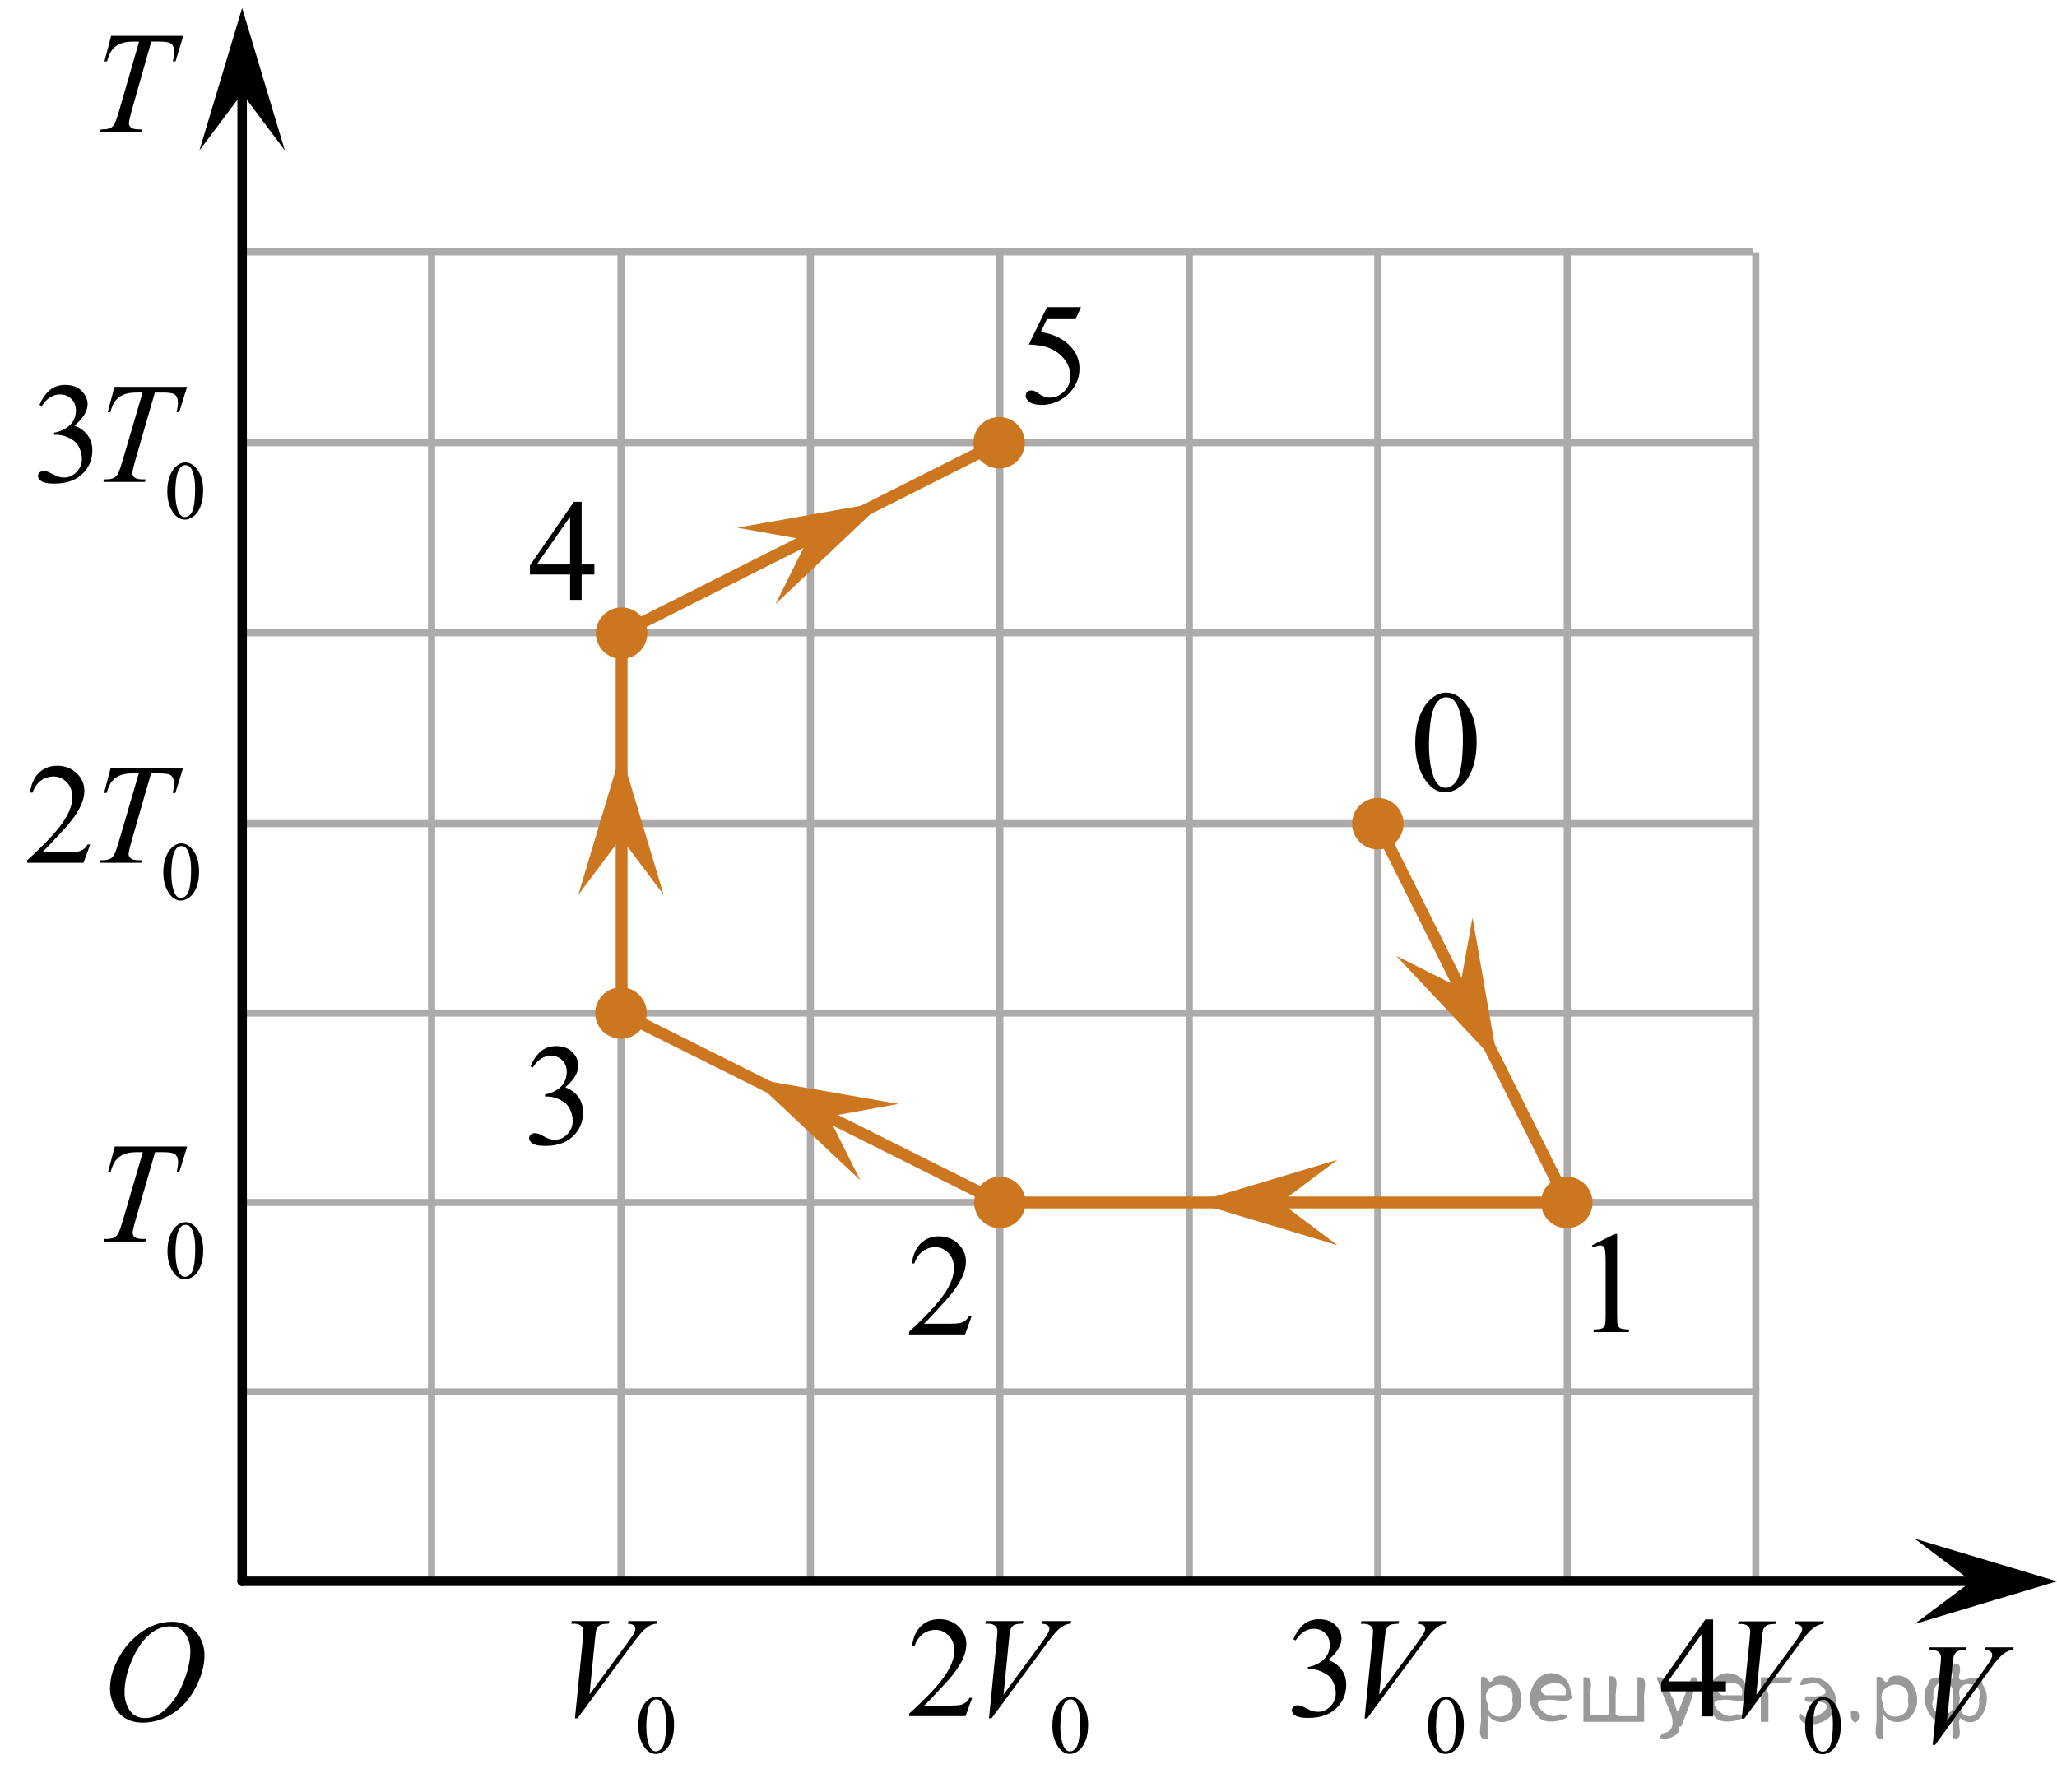 <?xml version="1.0" encoding="utf-8"?>
<!-- Generator: Adobe Illustrator 27.2.0, SVG Export Plug-In . SVG Version: 6.00 Build 0)  -->
<svg version="1.1" id="Слой_1" xmlns="http://www.w3.org/2000/svg" xmlns:xlink="http://www.w3.org/1999/xlink" x="0px" y="0px"
	 width="216.82px" height="188.868px" viewBox="0 0 216.82 188.868" enable-background="new 0 0 216.82 188.868"
	 xml:space="preserve">
<line fill="none" stroke="#ADAAAA" stroke-width="0.75" stroke-miterlimit="10" x1="165.198" y1="166.613" x2="165.198" y2="26.506"/>
<line fill="none" stroke="#ADAAAA" stroke-width="0.75" stroke-miterlimit="10" x1="185.07" y1="166.704" x2="185.07" y2="26.598"/>
<line fill="none" stroke="#ADAAAA" stroke-width="0.75" stroke-miterlimit="10" x1="25.564" y1="66.702" x2="185.07" y2="66.702"/>
<line fill="none" stroke="#ADAAAA" stroke-width="0.75" stroke-miterlimit="10" x1="25.564" y1="86.818" x2="185.07" y2="86.818"/>
<line fill="none" stroke="#ADAAAA" stroke-width="0.75" stroke-miterlimit="10" x1="25.564" y1="106.786" x2="185.07" y2="106.786"/>
<line fill="none" stroke="#ADAAAA" stroke-width="0.75" stroke-miterlimit="10" x1="25.564" y1="126.75" x2="185.07" y2="126.75"/>
<line fill="none" stroke="#ADAAAA" stroke-width="0.75" stroke-miterlimit="10" x1="25.564" y1="146.717" x2="185.07" y2="146.717"/>
<line fill="none" stroke="#ADAAAA" stroke-width="0.75" stroke-miterlimit="10" x1="25.522" y1="166.685" x2="125.359" y2="166.685"/>
<line fill="none" stroke="#ADAAAA" stroke-width="0.75" stroke-miterlimit="10" x1="25.523" y1="166.685" x2="25.523" y2="66.702"/>
<line fill="none" stroke="#ADAAAA" stroke-width="0.75" stroke-miterlimit="10" x1="45.491" y1="166.658" x2="45.491" y2="26.552"/>
<line fill="none" stroke="#ADAAAA" stroke-width="0.75" stroke-miterlimit="10" x1="65.457" y1="166.658" x2="65.457" y2="26.552"/>
<line fill="none" stroke="#ADAAAA" stroke-width="0.75" stroke-miterlimit="10" x1="85.421" y1="166.658" x2="85.421" y2="26.552"/>
<line fill="none" stroke="#ADAAAA" stroke-width="0.75" stroke-miterlimit="10" x1="105.392" y1="166.658" x2="105.392" y2="26.552"/>
<line fill="none" stroke="#ADAAAA" stroke-width="0.75" stroke-miterlimit="10" x1="125.359" y1="166.658" x2="125.359" y2="26.552"/>
<polygon points="207.811,166.685 201.808,162.185 216.82,166.685 201.808,171.185 "/>
<circle fill="#CC761F" stroke="#CC761F" stroke-width="0.75" stroke-miterlimit="10" cx="165.15" cy="126.75" r="2.338"/>
<g>
	<g>
		<g>
			<defs>
				<rect id="SVGID_1_" x="165.198" y="126.499" width="9.53" height="16.697"/>
			</defs>
			<clipPath id="SVGID_00000071527562167597651190000018402122732853174165_">
				<use xlink:href="#SVGID_1_"  overflow="visible"/>
			</clipPath>
			<g clip-path="url(#SVGID_00000071527562167597651190000018402122732853174165_)">
				<path d="M167.798,131.272l2.413-1.203h0.242v8.558c0,0.568,0.022,0.922,0.069,1.062
					c0.046,0.14,0.143,0.246,0.289,0.321c0.145,0.074,0.443,0.117,0.892,0.127v0.276h-3.729v-0.276
					c0.468-0.01,0.77-0.051,0.907-0.123c0.136-0.072,0.231-0.17,0.285-0.292
					c0.053-0.122,0.08-0.487,0.08-1.095v-5.471c0-0.737-0.024-1.211-0.073-1.42
					c-0.034-0.16-0.097-0.277-0.186-0.352c-0.09-0.075-0.198-0.112-0.325-0.112
					c-0.181,0-0.432,0.077-0.753,0.231L167.798,131.272z"/>
			</g>
		</g>
	</g>
</g>
<g>
	<g>
		<g>
			<defs>
				
					<rect id="SVGID_00000073708555306248097520000008963350070898871959_" x="92.97" y="126.752" width="12.36" height="16.697"/>
			</defs>
			<clipPath id="SVGID_00000168824838395117692340000000998989377886056885_">
				<use xlink:href="#SVGID_00000073708555306248097520000008963350070898871959_"  overflow="visible"/>
			</clipPath>
			<g clip-path="url(#SVGID_00000168824838395117692340000000998989377886056885_)">
				<path d="M102.428,138.712l-0.701,1.95h-5.902v-0.276c1.736-1.605,2.959-2.915,3.667-3.932
					c0.708-1.017,1.062-1.945,1.062-2.787c0-0.644-0.194-1.171-0.583-1.585c-0.389-0.413-0.854-0.62-1.395-0.62
					c-0.491,0-0.933,0.145-1.324,0.438c-0.391,0.291-0.68,0.719-0.866,1.281h-0.273
					c0.123-0.922,0.44-1.629,0.948-2.122c0.509-0.494,1.145-0.74,1.907-0.74c0.811,0,1.489,0.264,2.032,0.792
					c0.544,0.528,0.815,1.151,0.815,1.868c0,0.514-0.118,1.027-0.354,1.54c-0.363,0.808-0.954,1.662-1.77,2.563
					c-1.225,1.355-1.989,2.173-2.294,2.451h2.611c0.531,0,0.904-0.019,1.118-0.06s0.406-0.121,0.579-0.243
					c0.172-0.122,0.321-0.295,0.45-0.519C102.155,138.712,102.428,138.712,102.428,138.712z"/>
			</g>
		</g>
	</g>
</g>
<g>
	<g>
		<g>
			<g>
				<g>
					<g>
						<g>
							<g>
								<g>
									<g>
										<g>
											<g>
												<g>
													<g>
														<g>
															<g>
																<defs>
																	
																		<rect id="SVGID_00000083065756853474681500000012196123220181206712_" x="8.955" y="167.45" width="16.568" height="18.715"/>
																</defs>
																<clipPath id="SVGID_00000137830499474721561080000017152745064085911443_">
																	<use xlink:href="#SVGID_00000083065756853474681500000012196123220181206712_"  overflow="visible"/>
																</clipPath>
															</g>
														</g>
													</g>
												</g>
											</g>
										</g>
									</g>
								</g>
							</g>
						</g>
					</g>
				</g>
			</g>
		</g>
	</g>
	<g>
		<g>
			<g>
				<g>
					<g>
						<g>
							<g>
								<g>
									<g>
										<g>
											<g>
												<g>
													<g>
														<g>
															<g>
																<defs>
																	
																		<rect id="SVGID_00000134952209377281844100000005647335964364997821_" x="8.624" y="167.393" width="16.511" height="18.146"/>
																</defs>
																<clipPath id="SVGID_00000054231123267248828460000013683711922743248555_">
																	<use xlink:href="#SVGID_00000134952209377281844100000005647335964364997821_"  overflow="visible"/>
																</clipPath>
																<g clip-path="url(#SVGID_00000054231123267248828460000013683711922743248555_)">
																	<g enable-background="new    ">
																		<path d="M18.148,170.951c0.665,0,1.253,0.146,1.766,0.44c0.512,0.292,0.914,0.725,1.205,1.297
																			c0.29,0.572,0.435,1.166,0.435,1.78c0,1.09-0.311,2.233-0.935,3.43
																			c-0.623,1.197-1.437,2.111-2.441,2.741c-1.005,0.63-2.044,0.944-3.118,0.944
																			c-0.773,0-1.419-0.174-1.939-0.521c-0.52-0.347-0.904-0.806-1.153-1.375
																			c-0.248-0.57-0.373-1.122-0.373-1.657c0-0.95,0.225-1.889,0.676-2.815
																			c0.451-0.927,0.989-1.702,1.615-2.324c0.625-0.622,1.292-1.101,2.002-1.435
																			S17.35,170.951,18.148,170.951z M17.897,171.432c-0.493,0-0.974,0.124-1.444,0.371
																			c-0.471,0.247-0.938,0.652-1.4,1.215c-0.463,0.561-0.879,1.298-1.248,2.208
																			c-0.453,1.119-0.68,2.177-0.68,3.171c0,0.71,0.18,1.338,0.54,1.886
																			c0.359,0.547,0.911,0.821,1.655,0.821c0.448,0,0.888-0.113,1.319-0.338
																			c0.431-0.225,0.88-0.609,1.348-1.154c0.586-0.685,1.079-1.559,1.478-2.62
																			c0.399-1.062,0.599-2.054,0.599-2.973c0-0.68-0.18-1.281-0.54-1.804
																			C19.163,171.693,18.621,171.432,17.897,171.432z"/>
																	</g>
																</g>
															</g>
														</g>
													</g>
												</g>
											</g>
										</g>
									</g>
								</g>
							</g>
						</g>
					</g>
				</g>
			</g>
		</g>
	</g>
</g>
<g>
	<g>
		<defs>
			
				<rect id="SVGID_00000003813069931279216290000016162517747520506777_" x="200.318" y="169.874" width="14.573" height="17.554"/>
		</defs>
		<clipPath id="SVGID_00000134949803725416433480000000005876986372491423_">
			<use xlink:href="#SVGID_00000003813069931279216290000016162517747520506777_"  overflow="visible"/>
		</clipPath>
		<g clip-path="url(#SVGID_00000134949803725416433480000000005876986372491423_)">
		</g>
	</g>
	<g>
		<defs>
			<polygon id="SVGID_00000161601851990067639290000015655593017890586018_" points="200.332,187.828 215.305,187.828 
				215.305,169.888 200.332,169.888 200.332,187.828 			"/>
		</defs>
		<clipPath id="SVGID_00000075162168696946611860000003012162305424979614_">
			<use xlink:href="#SVGID_00000161601851990067639290000015655593017890586018_"  overflow="visible"/>
		</clipPath>
		<g clip-path="url(#SVGID_00000075162168696946611860000003012162305424979614_)">
			<path d="M203.715,183.928l0.818-8.368c0.039-0.425,0.059-0.711,0.059-0.859c0-0.223-0.082-0.407-0.245-0.556
				s-0.42-0.223-0.771-0.223h-0.263l0.073-0.274h3.911l-0.08,0.274c-0.425,0.005-0.716,0.05-0.874,0.134
				s-0.284,0.227-0.377,0.43c-0.049,0.108-0.1,0.418-0.153,0.927l-0.585,5.995l3.868-5.351
				c0.419-0.578,0.682-0.981,0.789-1.208c0.073-0.153,0.109-0.287,0.109-0.4c0-0.134-0.056-0.25-0.168-0.349
				s-0.321-0.158-0.629-0.178l0.088-0.274h2.983l-0.073,0.274c-0.239,0.019-0.429,0.066-0.57,0.141
				c-0.269,0.129-0.535,0.324-0.801,0.586s-0.685,0.791-1.261,1.586l-5.586,7.693H203.715z"/>
		</g>
	</g>
</g>
<g>
	<defs>
		<polygon id="SVGID_00000031191558336694022570000001956451379113968823_" points="57.175,187.785 73.735,187.785 
			73.735,165.774 57.175,165.774 57.175,187.785 		"/>
	</defs>
	<clipPath id="SVGID_00000016790815723084835320000002863417489250459521_">
		<use xlink:href="#SVGID_00000031191558336694022570000001956451379113968823_"  overflow="visible"/>
	</clipPath>
	<g clip-path="url(#SVGID_00000016790815723084835320000002863417489250459521_)">
		<path d="M67.284,181.91c0-0.662,0.1-1.232,0.301-1.711c0.2-0.477,0.467-0.834,0.799-1.068
			c0.258-0.185,0.524-0.278,0.799-0.278c0.446,0,0.848,0.228,1.203,0.681c0.444,0.562,0.665,1.325,0.665,2.287
			c0,0.674-0.097,1.246-0.292,1.717c-0.195,0.472-0.443,0.814-0.745,1.026c-0.302,0.212-0.594,0.318-0.874,0.318
			c-0.556,0-1.018-0.326-1.388-0.981C67.441,183.35,67.284,182.686,67.284,181.91z M68.126,182.017
			c0,0.799,0.099,1.451,0.296,1.957c0.164,0.425,0.407,0.638,0.731,0.638c0.155,0,0.315-0.069,0.481-0.208
			c0.166-0.138,0.292-0.37,0.378-0.695c0.132-0.491,0.198-1.184,0.198-2.077c0-0.662-0.069-1.215-0.206-1.657
			c-0.103-0.328-0.236-0.56-0.399-0.698c-0.118-0.094-0.259-0.141-0.425-0.141c-0.195,0-0.368,0.087-0.52,0.261
			c-0.206,0.237-0.346,0.609-0.421,1.118C68.163,181.022,68.126,181.523,68.126,182.017z"/>
	</g>
	<g clip-path="url(#SVGID_00000016790815723084835320000002863417489250459521_)">
		<path d="M60.604,181.128l0.83-8.343c0.04-0.424,0.06-0.709,0.06-0.856c0-0.222-0.083-0.407-0.248-0.555
			s-0.426-0.222-0.782-0.222h-0.267l0.074-0.273h3.965l-0.082,0.273c-0.43,0.005-0.725,0.05-0.886,0.133
			c-0.161,0.084-0.288,0.227-0.382,0.429c-0.049,0.108-0.101,0.416-0.155,0.924l-0.593,5.978l3.921-5.335
			c0.425-0.576,0.692-0.978,0.801-1.204c0.074-0.152,0.111-0.286,0.111-0.399c0-0.133-0.057-0.248-0.171-0.347
			c-0.113-0.099-0.326-0.158-0.637-0.178l0.089-0.273h3.024l-0.074,0.273c-0.242,0.019-0.435,0.066-0.578,0.141
			c-0.272,0.128-0.542,0.322-0.811,0.584c-0.27,0.261-0.696,0.788-1.279,1.581l-5.663,7.67H60.604z"/>
	</g>
</g>
<g>
	<defs>
		<polygon id="SVGID_00000134241022289698341860000000707575949069606053_" points="92.97,187.785 117.81,187.785 
			117.81,165.774 92.97,165.774 92.97,187.785 		"/>
	</defs>
	<clipPath id="SVGID_00000084515090062459360760000000691270929477151414_">
		<use xlink:href="#SVGID_00000134241022289698341860000000707575949069606053_"  overflow="visible"/>
	</clipPath>
	<g clip-path="url(#SVGID_00000084515090062459360760000000691270929477151414_)">
		<path d="M110.927,181.91c0-0.662,0.1-1.232,0.301-1.711c0.2-0.477,0.467-0.834,0.799-1.068
			c0.258-0.185,0.523-0.278,0.799-0.278c0.446,0,0.848,0.228,1.203,0.681c0.443,0.562,0.665,1.325,0.665,2.287
			c0,0.674-0.097,1.246-0.292,1.717c-0.194,0.472-0.442,0.814-0.745,1.026c-0.302,0.212-0.594,0.318-0.874,0.318
			c-0.556,0-1.018-0.326-1.388-0.981C111.084,183.35,110.927,182.686,110.927,181.91z M111.769,182.017
			c0,0.799,0.099,1.451,0.296,1.957c0.164,0.425,0.407,0.638,0.731,0.638c0.155,0,0.315-0.069,0.481-0.208
			c0.166-0.138,0.292-0.37,0.378-0.695c0.132-0.491,0.197-1.184,0.197-2.077c0-0.662-0.068-1.215-0.206-1.657
			c-0.102-0.328-0.236-0.56-0.399-0.698c-0.117-0.094-0.259-0.141-0.425-0.141c-0.195,0-0.368,0.087-0.52,0.261
			c-0.206,0.237-0.346,0.609-0.421,1.118C111.806,181.022,111.769,181.523,111.769,182.017z"/>
	</g>
	<g clip-path="url(#SVGID_00000084515090062459360760000000691270929477151414_)">
		<path d="M102.475,178.97l-0.704,1.929h-5.93v-0.273c1.744-1.586,2.973-2.882,3.684-3.887
			c0.712-1.005,1.067-1.924,1.067-2.756c0-0.636-0.195-1.157-0.585-1.566c-0.391-0.409-0.857-0.613-1.401-0.613
			c-0.494,0-0.938,0.144-1.33,0.433c-0.393,0.288-0.684,0.71-0.871,1.267h-0.274
			c0.124-0.911,0.441-1.61,0.953-2.099c0.511-0.487,1.149-0.731,1.916-0.731c0.815,0,1.495,0.262,2.042,0.783
			c0.546,0.522,0.818,1.139,0.818,1.848c0,0.507-0.118,1.015-0.355,1.522c-0.366,0.798-0.959,1.643-1.779,2.534
			c-1.23,1.34-1.998,2.147-2.305,2.423h2.624c0.533,0,0.908-0.019,1.123-0.059s0.408-0.119,0.581-0.24
			c0.173-0.12,0.324-0.292,0.452-0.514H102.475z"/>
	</g>
	<g clip-path="url(#SVGID_00000084515090062459360760000000691270929477151414_)">
		<path d="M104.247,181.128l0.83-8.343c0.039-0.424,0.06-0.709,0.06-0.856c0-0.222-0.083-0.407-0.249-0.555
			c-0.165-0.147-0.426-0.222-0.781-0.222h-0.268l0.074-0.273h3.966l-0.082,0.273
			c-0.43,0.005-0.725,0.05-0.886,0.133c-0.16,0.084-0.287,0.227-0.382,0.429
			c-0.049,0.108-0.101,0.416-0.155,0.924l-0.593,5.978l3.921-5.335c0.425-0.576,0.691-0.978,0.801-1.204
			c0.074-0.152,0.111-0.286,0.111-0.399c0-0.133-0.058-0.248-0.171-0.347s-0.326-0.158-0.638-0.178l0.089-0.273
			h3.024l-0.074,0.273c-0.242,0.019-0.435,0.066-0.578,0.141c-0.272,0.128-0.542,0.322-0.811,0.584
			c-0.27,0.261-0.695,0.788-1.278,1.581l-5.663,7.67H104.247z"/>
	</g>
</g>
<g>
	<defs>
		<polygon id="SVGID_00000153688400947639572140000002309549703689502601_" points="133.466,187.785 156.995,187.785 
			156.995,165.774 133.466,165.774 133.466,187.785 		"/>
	</defs>
	<clipPath id="SVGID_00000040555387873329742030000013487545722901123002_">
		<use xlink:href="#SVGID_00000153688400947639572140000002309549703689502601_"  overflow="visible"/>
	</clipPath>
	<g clip-path="url(#SVGID_00000040555387873329742030000013487545722901123002_)">
		<path d="M150.522,181.91c0-0.662,0.101-1.232,0.302-1.711c0.201-0.477,0.468-0.834,0.801-1.068
			c0.259-0.185,0.525-0.278,0.802-0.278c0.448,0,0.851,0.228,1.206,0.681c0.445,0.562,0.668,1.325,0.668,2.287
			c0,0.674-0.098,1.246-0.293,1.717c-0.195,0.472-0.444,0.814-0.748,1.026c-0.303,0.212-0.595,0.318-0.876,0.318
			c-0.558,0-1.022-0.326-1.392-0.981C150.678,183.35,150.522,182.686,150.522,181.91z M151.367,182.017
			c0,0.799,0.099,1.451,0.297,1.957c0.164,0.425,0.408,0.638,0.732,0.638c0.155,0,0.316-0.069,0.482-0.208
			c0.166-0.138,0.293-0.37,0.379-0.695c0.133-0.491,0.199-1.184,0.199-2.077c0-0.662-0.07-1.215-0.207-1.657
			c-0.103-0.328-0.237-0.56-0.4-0.698c-0.119-0.094-0.261-0.141-0.428-0.141c-0.195,0-0.369,0.087-0.521,0.261
			c-0.206,0.237-0.347,0.609-0.422,1.118C151.404,181.022,151.367,181.523,151.367,182.017z"/>
	</g>
	<g clip-path="url(#SVGID_00000040555387873329742030000013487545722901123002_)">
		<path d="M136.324,172.796c0.287-0.675,0.65-1.195,1.09-1.562c0.438-0.367,0.984-0.551,1.639-0.551
			c0.808,0,1.428,0.262,1.858,0.783c0.327,0.39,0.491,0.806,0.491,1.249c0,0.73-0.461,1.482-1.383,2.261
			c0.619,0.241,1.088,0.587,1.404,1.035c0.317,0.448,0.477,0.975,0.477,1.581c0,0.867-0.278,1.618-0.833,2.253
			c-0.724,0.828-1.772,1.242-3.144,1.242c-0.679,0-1.142-0.084-1.387-0.252c-0.245-0.167-0.368-0.347-0.368-0.539
			c0-0.143,0.059-0.269,0.175-0.377s0.257-0.162,0.421-0.162c0.123,0,0.25,0.019,0.379,0.059
			c0.084,0.024,0.274,0.114,0.572,0.27c0.297,0.155,0.502,0.248,0.617,0.277c0.183,0.055,0.379,0.081,0.587,0.081
			c0.505,0,0.945-0.194,1.319-0.583c0.374-0.39,0.561-0.851,0.561-1.382c0-0.39-0.087-0.769-0.261-1.139
			c-0.129-0.275-0.27-0.484-0.424-0.628c-0.213-0.196-0.505-0.375-0.877-0.535c-0.371-0.16-0.75-0.24-1.137-0.24
			h-0.238v-0.222c0.392-0.049,0.784-0.19,1.178-0.421c0.395-0.231,0.681-0.51,0.859-0.835
			c0.178-0.325,0.268-0.683,0.268-1.071c0-0.508-0.16-0.918-0.479-1.23c-0.319-0.314-0.718-0.47-1.193-0.47
			c-0.769,0-1.41,0.409-1.925,1.227L136.324,172.796z"/>
	</g>
	<g clip-path="url(#SVGID_00000040555387873329742030000013487545722901123002_)">
		<path d="M143.836,181.138l0.832-8.343c0.04-0.424,0.06-0.709,0.06-0.856c0-0.222-0.084-0.407-0.25-0.555
			s-0.428-0.222-0.783-0.222h-0.268l0.074-0.273h3.977l-0.082,0.273c-0.432,0.005-0.727,0.05-0.889,0.133
			c-0.16,0.084-0.288,0.227-0.383,0.429c-0.049,0.108-0.102,0.416-0.156,0.924l-0.594,5.978l3.932-5.335
			c0.427-0.576,0.694-0.978,0.803-1.204c0.075-0.152,0.112-0.286,0.112-0.399c0-0.133-0.058-0.248-0.171-0.347
			c-0.114-0.099-0.327-0.158-0.64-0.178l0.089-0.273h3.033l-0.074,0.273c-0.242,0.019-0.435,0.066-0.58,0.141
			c-0.272,0.128-0.543,0.322-0.814,0.584c-0.271,0.261-0.698,0.788-1.282,1.581l-5.68,7.67H143.836z"/>
	</g>
</g>
<line fill="none" stroke="#ADAAAA" stroke-width="0.75" stroke-miterlimit="10" x1="145.231" y1="166.75" x2="145.231" y2="26.644"/>
<line fill="none" stroke="#ADAAAA" stroke-width="0.75" stroke-miterlimit="10" x1="25.225" y1="26.552" x2="184.731" y2="26.552"/>
<line fill="none" stroke="#ADAAAA" stroke-width="0.75" stroke-miterlimit="10" x1="25.225" y1="46.668" x2="184.731" y2="46.668"/>
<line fill="none" stroke="#000000" stroke-linecap="round" stroke-linejoin="round" stroke-miterlimit="10" x1="25.523" y1="166.685" x2="207.811" y2="166.685"/>
<polygon points="25.523,9.85 21.023,15.854 25.523,0.843 30.022,15.854 "/>
<line fill="none" stroke="#000000" stroke-linecap="round" stroke-linejoin="round" stroke-miterlimit="10" x1="25.523" y1="166.685" x2="25.523" y2="5.099"/>
<circle fill="#CC761F" stroke="#CC761F" stroke-width="0.75" stroke-miterlimit="10" cx="105.392" cy="126.752" r="2.338"/>
<line fill="none" stroke="#CC761F" stroke-width="1.25" stroke-miterlimit="10" x1="165.198" y1="126.752" x2="105.392" y2="126.752"/>
<g>
	<defs>
		<polygon id="SVGID_00000038397348109744927660000001616114428680103845_" points="8.28,137.756 24.84,137.756 24.84,115.745 
			8.28,115.745 8.28,137.756 		"/>
	</defs>
	<clipPath id="SVGID_00000052809437125066646650000006426805446244903818_">
		<use xlink:href="#SVGID_00000038397348109744927660000001616114428680103845_"  overflow="visible"/>
	</clipPath>
	<g clip-path="url(#SVGID_00000052809437125066646650000006426805446244903818_)">
		<path d="M17.654,131.882c0-0.662,0.1-1.232,0.3-1.711c0.201-0.477,0.467-0.834,0.8-1.068
			c0.258-0.185,0.523-0.278,0.799-0.278c0.446,0,0.848,0.228,1.202,0.681c0.444,0.562,0.666,1.325,0.666,2.287
			c0,0.674-0.098,1.246-0.292,1.717c-0.194,0.472-0.443,0.814-0.745,1.026c-0.303,0.212-0.594,0.318-0.874,0.318
			c-0.556,0-1.019-0.326-1.388-0.981C17.81,133.322,17.654,132.658,17.654,131.882z M18.496,131.989
			c0,0.799,0.099,1.451,0.296,1.957c0.163,0.425,0.407,0.638,0.731,0.638c0.154,0,0.315-0.069,0.481-0.208
			c0.166-0.138,0.292-0.37,0.378-0.695c0.132-0.491,0.197-1.184,0.197-2.077c0-0.662-0.068-1.215-0.206-1.657
			c-0.103-0.328-0.236-0.56-0.399-0.698c-0.117-0.094-0.26-0.141-0.426-0.141c-0.194,0-0.367,0.087-0.519,0.261
			c-0.206,0.237-0.347,0.609-0.421,1.118C18.533,130.994,18.496,131.495,18.496,131.989z"/>
	</g>
	<g clip-path="url(#SVGID_00000052809437125066646650000006426805446244903818_)">
		<path d="M12.099,120.85h7.635l-0.823,2.66H18.629c0.094-0.389,0.141-0.736,0.141-1.042
			c0-0.359-0.111-0.63-0.334-0.812c-0.168-0.138-0.6-0.207-1.297-0.207h-0.793l-1.986,6.901
			c-0.252,0.867-0.378,1.401-0.378,1.603c0,0.188,0.079,0.341,0.237,0.462c0.158,0.12,0.438,0.181,0.837,0.181
			h0.342l-0.09,0.273h-4.373l0.082-0.273h0.192c0.386,0,0.682-0.061,0.89-0.185
			c0.144-0.084,0.273-0.235,0.389-0.454c0.116-0.22,0.278-0.684,0.486-1.394l2.082-7.115h-0.6
			c-0.578,0-1.044,0.074-1.397,0.222s-0.639,0.362-0.856,0.643c-0.217,0.281-0.396,0.68-0.533,1.197h-0.274
			L12.099,120.85z"/>
	</g>
</g>
<g>
	<defs>
		<polygon id="SVGID_00000083059934389450769400000014467462763256959653_" points="0,97.828 24.84,97.828 24.84,75.817 
			0,75.817 0,97.828 		"/>
	</defs>
	<clipPath id="SVGID_00000100362006984402596340000009696706767264943745_">
		<use xlink:href="#SVGID_00000083059934389450769400000014467462763256959653_"  overflow="visible"/>
	</clipPath>
	<g clip-path="url(#SVGID_00000100362006984402596340000009696706767264943745_)">
		<path d="M17.216,91.954c0-0.662,0.1-1.232,0.3-1.711c0.201-0.477,0.467-0.834,0.8-1.068
			c0.258-0.185,0.523-0.278,0.799-0.278c0.446,0,0.848,0.228,1.202,0.681c0.444,0.562,0.666,1.325,0.666,2.287
			c0,0.674-0.098,1.246-0.292,1.717c-0.194,0.472-0.443,0.814-0.745,1.026c-0.303,0.212-0.594,0.318-0.874,0.318
			c-0.556,0-1.019-0.326-1.388-0.981C17.372,93.394,17.216,92.73,17.216,91.954z M18.058,92.061
			c0,0.799,0.099,1.451,0.296,1.957c0.163,0.425,0.407,0.638,0.731,0.638c0.154,0,0.315-0.069,0.481-0.208
			c0.166-0.138,0.292-0.37,0.378-0.695c0.132-0.491,0.197-1.184,0.197-2.077c0-0.662-0.068-1.215-0.206-1.657
			c-0.103-0.328-0.236-0.56-0.399-0.698c-0.117-0.094-0.26-0.141-0.426-0.141c-0.194,0-0.367,0.087-0.519,0.261
			c-0.206,0.237-0.347,0.609-0.421,1.118C18.095,91.066,18.058,91.567,18.058,92.061z"/>
	</g>
	<g clip-path="url(#SVGID_00000100362006984402596340000009696706767264943745_)">
		<path d="M9.508,89.013l-0.704,1.929H2.875v-0.273c1.744-1.586,2.973-2.882,3.684-3.887
			c0.712-1.005,1.067-1.924,1.067-2.756c0-0.636-0.195-1.157-0.585-1.566c-0.391-0.409-0.857-0.613-1.401-0.613
			c-0.494,0-0.938,0.144-1.33,0.433c-0.394,0.288-0.684,0.71-0.871,1.267H3.164
			c0.123-0.911,0.441-1.61,0.952-2.099c0.512-0.487,1.15-0.731,1.916-0.731c0.815,0,1.496,0.262,2.042,0.783
			c0.546,0.522,0.819,1.139,0.819,1.848c0,0.507-0.118,1.015-0.355,1.522c-0.366,0.798-0.959,1.643-1.779,2.534
			c-1.23,1.34-1.999,2.147-2.305,2.423h2.623c0.534,0,0.908-0.019,1.123-0.059s0.409-0.119,0.582-0.24
			c0.173-0.12,0.324-0.292,0.452-0.514H9.508z"/>
	</g>
	<g clip-path="url(#SVGID_00000100362006984402596340000009696706767264943745_)">
		<path d="M11.672,80.923h7.635l-0.823,2.66h-0.281c0.094-0.389,0.141-0.736,0.141-1.042
			c0-0.359-0.111-0.63-0.334-0.812c-0.168-0.138-0.6-0.207-1.297-0.207h-0.793l-1.986,6.901
			c-0.252,0.867-0.378,1.401-0.378,1.603c0,0.188,0.079,0.341,0.237,0.462c0.158,0.12,0.438,0.181,0.837,0.181
			h0.342l-0.09,0.273h-4.373l0.082-0.273h0.192c0.386,0,0.682-0.061,0.89-0.185
			c0.144-0.084,0.273-0.235,0.389-0.454c0.116-0.22,0.278-0.684,0.486-1.394l2.082-7.115h-0.6
			c-0.578,0-1.044,0.074-1.397,0.222s-0.639,0.362-0.856,0.643c-0.217,0.281-0.396,0.68-0.533,1.197h-0.274
			L11.672,80.923z"/>
	</g>
</g>
<g>
	<defs>
		<polygon id="SVGID_00000127027256681895730070000007791749674750721715_" points="1.311,57.673 24.84,57.673 24.84,35.662 
			1.311,35.662 1.311,57.673 		"/>
	</defs>
	<clipPath id="SVGID_00000023986404064412875910000013347017218018903945_">
		<use xlink:href="#SVGID_00000127027256681895730070000007791749674750721715_"  overflow="visible"/>
	</clipPath>
	<g clip-path="url(#SVGID_00000023986404064412875910000013347017218018903945_)">
		<path d="M17.633,51.799c0-0.662,0.101-1.232,0.302-1.711c0.201-0.477,0.469-0.834,0.802-1.068
			c0.259-0.185,0.525-0.278,0.801-0.278c0.448,0,0.851,0.228,1.207,0.681c0.445,0.562,0.668,1.325,0.668,2.287
			c0,0.674-0.099,1.246-0.293,1.717c-0.196,0.472-0.445,0.814-0.748,1.026c-0.303,0.212-0.595,0.318-0.877,0.318
			c-0.557,0-1.02-0.326-1.392-0.981C17.79,53.239,17.633,52.575,17.633,51.799z M18.478,51.907
			c0,0.799,0.1,1.451,0.298,1.957c0.163,0.425,0.407,0.638,0.732,0.638c0.154,0,0.315-0.069,0.482-0.208
			c0.166-0.138,0.293-0.37,0.379-0.695c0.132-0.491,0.198-1.184,0.198-2.077c0-0.662-0.069-1.215-0.207-1.657
			c-0.103-0.328-0.237-0.56-0.4-0.698c-0.118-0.094-0.26-0.141-0.427-0.141c-0.195,0-0.369,0.087-0.521,0.261
			c-0.207,0.237-0.348,0.609-0.422,1.118C18.515,50.911,18.478,51.412,18.478,51.907z"/>
	</g>
	<g clip-path="url(#SVGID_00000023986404064412875910000013347017218018903945_)">
		<path d="M4.158,42.685c0.287-0.675,0.65-1.195,1.089-1.562s0.985-0.551,1.639-0.551
			c0.809,0,1.428,0.262,1.858,0.783c0.327,0.39,0.491,0.806,0.491,1.249c0,0.73-0.461,1.482-1.383,2.261
			c0.619,0.241,1.088,0.587,1.405,1.035c0.316,0.448,0.476,0.975,0.476,1.581c0,0.867-0.277,1.618-0.833,2.253
			c-0.724,0.828-1.772,1.242-3.144,1.242c-0.679,0-1.141-0.084-1.386-0.252c-0.246-0.167-0.368-0.347-0.368-0.539
			c0-0.143,0.058-0.269,0.175-0.377c0.116-0.108,0.256-0.162,0.42-0.162c0.124,0,0.25,0.019,0.379,0.059
			c0.084,0.024,0.275,0.114,0.572,0.27c0.298,0.155,0.503,0.248,0.617,0.277c0.184,0.055,0.379,0.081,0.587,0.081
			c0.506,0,0.945-0.194,1.32-0.583c0.374-0.39,0.56-0.851,0.56-1.382c0-0.39-0.087-0.769-0.26-1.139
			c-0.129-0.275-0.271-0.484-0.424-0.628c-0.213-0.196-0.506-0.375-0.877-0.535
			c-0.372-0.16-0.751-0.24-1.138-0.24H5.696v-0.222c0.392-0.049,0.785-0.19,1.179-0.421
			s0.681-0.51,0.858-0.835c0.179-0.325,0.268-0.683,0.268-1.071c0-0.508-0.159-0.918-0.479-1.23
			c-0.319-0.314-0.717-0.47-1.193-0.47c-0.768,0-1.409,0.409-1.925,1.227L4.158,42.685z"/>
	</g>
	<g clip-path="url(#SVGID_00000023986404064412875910000013347017218018903945_)">
		<path d="M12.063,40.779h7.656l-0.825,2.66h-0.282c0.094-0.389,0.142-0.736,0.142-1.042
			c0-0.359-0.111-0.63-0.335-0.812c-0.168-0.138-0.602-0.207-1.301-0.207h-0.795l-1.993,6.901
			c-0.252,0.867-0.379,1.401-0.379,1.603c0,0.188,0.079,0.341,0.238,0.462c0.158,0.12,0.439,0.181,0.84,0.181
			h0.342l-0.089,0.273h-4.386l0.081-0.273H11.17c0.387,0,0.685-0.061,0.893-0.185
			c0.144-0.084,0.273-0.235,0.39-0.454c0.117-0.22,0.279-0.684,0.487-1.394l2.089-7.115h-0.603
			c-0.579,0-1.047,0.074-1.401,0.222c-0.353,0.147-0.64,0.362-0.858,0.643c-0.218,0.281-0.397,0.68-0.535,1.197
			h-0.274L12.063,40.779z"/>
	</g>
</g>
<g>
	<defs>
		<polygon id="SVGID_00000014608777443288982020000000169448235382964864_" points="172.311,187.813 197.151,187.813 
			197.151,165.802 172.311,165.802 172.311,187.813 		"/>
	</defs>
	<clipPath id="SVGID_00000073703959477862931350000000226458619045615011_">
		<use xlink:href="#SVGID_00000014608777443288982020000000169448235382964864_"  overflow="visible"/>
	</clipPath>
	<g clip-path="url(#SVGID_00000073703959477862931350000000226458619045615011_)">
		<path d="M190.27,181.939c0-0.662,0.1-1.232,0.3-1.711c0.201-0.477,0.467-0.834,0.8-1.068
			c0.258-0.185,0.523-0.278,0.799-0.278c0.446,0,0.848,0.228,1.202,0.681c0.444,0.562,0.666,1.325,0.666,2.287
			c0,0.674-0.098,1.246-0.292,1.717c-0.194,0.472-0.443,0.814-0.745,1.026c-0.303,0.212-0.594,0.318-0.874,0.318
			c-0.556,0-1.019-0.326-1.388-0.981C190.425,183.38,190.27,182.716,190.27,181.939z M191.112,182.047
			c0,0.799,0.099,1.451,0.296,1.957c0.163,0.425,0.407,0.638,0.731,0.638c0.154,0,0.315-0.069,0.481-0.208
			c0.166-0.138,0.292-0.37,0.378-0.695c0.132-0.491,0.197-1.184,0.197-2.077c0-0.662-0.068-1.215-0.206-1.657
			c-0.103-0.328-0.236-0.56-0.399-0.698c-0.117-0.094-0.26-0.141-0.426-0.141c-0.194,0-0.367,0.087-0.519,0.261
			c-0.206,0.237-0.347,0.609-0.421,1.118C191.149,181.052,191.112,181.553,191.112,182.047z"/>
	</g>
	<g clip-path="url(#SVGID_00000073703959477862931350000000226458619045615011_)">
		<path d="M181.922,177.233v1.049h-1.349v2.646h-1.223v-2.646h-4.255v-0.945l4.662-6.636h0.815v6.532H181.922z
			 M179.35,177.233v-4.973l-3.528,4.973H179.35z"/>
	</g>
	<g clip-path="url(#SVGID_00000073703959477862931350000000226458619045615011_)">
		<path d="M183.589,181.157l0.831-8.343c0.039-0.424,0.059-0.709,0.059-0.856c0-0.222-0.083-0.407-0.248-0.555
			c-0.166-0.147-0.426-0.222-0.782-0.222h-0.267l0.074-0.273h3.966l-0.082,0.273
			c-0.43,0.005-0.726,0.05-0.886,0.133c-0.16,0.084-0.288,0.227-0.382,0.429
			c-0.049,0.108-0.102,0.416-0.155,0.924l-0.593,5.978l3.921-5.335c0.425-0.576,0.691-0.978,0.8-1.204
			c0.074-0.152,0.111-0.286,0.111-0.399c0-0.133-0.057-0.248-0.17-0.347c-0.114-0.099-0.326-0.158-0.638-0.178
			l0.089-0.273h3.024l-0.074,0.273c-0.242,0.019-0.435,0.066-0.578,0.141c-0.272,0.128-0.543,0.322-0.811,0.584
			c-0.27,0.261-0.696,0.788-1.279,1.581l-5.662,7.67H183.589z"/>
	</g>
</g>
<g>
	<g>
		<g>
			<g>
				<g>
					<g>
						<g>
							<g>
								<g>
									<g>
										<g>
											<g>
												<g>
													<g>
														<defs>
															<rect id="SVGID_00000053520137726969277630000004595913827423030939_" x="7.905" width="15.125" height="16.697"/>
														</defs>
														<clipPath id="SVGID_00000164503399501931640200000002504022600240182657_">
															<use xlink:href="#SVGID_00000053520137726969277630000004595913827423030939_"  overflow="visible"/>
														</clipPath>
														<g clip-path="url(#SVGID_00000164503399501931640200000002504022600240182657_)">
															<g enable-background="new    ">
																<path d="M11.713,3.779h7.606L18.5,6.47h-0.281c0.093-0.394,0.14-0.746,0.14-1.054
																	c0-0.364-0.111-0.638-0.332-0.822c-0.168-0.14-0.598-0.209-1.292-0.209h-0.79l-1.98,6.981
																	c-0.251,0.877-0.377,1.418-0.377,1.622c0,0.19,0.079,0.345,0.236,0.467
																	c0.157,0.122,0.435,0.184,0.835,0.184h0.34l-0.089,0.276h-4.357l0.081-0.276h0.192
																	c0.384,0,0.68-0.062,0.886-0.188c0.143-0.084,0.272-0.237,0.388-0.459s0.277-0.691,0.484-1.409
																	l2.075-7.197h-0.598c-0.576,0-1.04,0.075-1.392,0.224c-0.352,0.15-0.636,0.366-0.853,0.65
																	S11.422,5.946,11.284,6.47h-0.273L11.713,3.779z"/>
															</g>
														</g>
													</g>
												</g>
											</g>
										</g>
									</g>
								</g>
							</g>
						</g>
					</g>
				</g>
			</g>
		</g>
	</g>
</g>
<circle fill="#CC761F" stroke="#CC761F" stroke-width="0.75" stroke-miterlimit="10" cx="65.457" cy="106.784" r="2.338"/>
<circle fill="#CC761F" stroke="#CC761F" stroke-width="0.75" stroke-miterlimit="10" cx="65.523" cy="66.743" r="2.338"/>
<circle fill="#CC761F" stroke="#CC761F" stroke-width="0.75" stroke-miterlimit="10" cx="105.317" cy="46.668" r="2.338"/>
<circle fill="#CC761F" stroke="#CC761F" stroke-width="0.75" stroke-miterlimit="10" cx="145.231" cy="86.822" r="2.338"/>
<line fill="none" stroke="#CC761F" stroke-width="1.25" stroke-miterlimit="10" x1="145.231" y1="86.818" x2="165.198" y2="126.752"/>
<line fill="none" stroke="#CC761F" stroke-width="1.25" stroke-miterlimit="10" x1="65.455" y1="106.786" x2="105.392" y2="126.752"/>
<line fill="none" stroke="#CC761F" stroke-width="1.25" stroke-miterlimit="10" x1="65.523" y1="66.716" x2="65.523" y2="106.784"/>
<line fill="none" stroke="#CC761F" stroke-width="1.25" stroke-miterlimit="10" x1="105.317" y1="46.668" x2="65.523" y2="66.716"/>
<g>
	<g>
		<g>
			<g>
				<g>
					<g>
						<g>
							<g>
								<g>
									<g>
										<g>
											<g>
												<g>
													<defs>
														
															<rect id="SVGID_00000173126263258131451070000016212428630831314057_" x="53.093" y="49.324" width="12.363" height="16.699"/>
													</defs>
													<clipPath id="SVGID_00000032613596564105592990000015975299094536639932_">
														<use xlink:href="#SVGID_00000173126263258131451070000016212428630831314057_"  overflow="visible"/>
													</clipPath>
													<g clip-path="url(#SVGID_00000032613596564105592990000015975299094536639932_)">
														<g enable-background="new    ">
															<path d="M62.651,59.499v1.062h-1.343v2.676h-1.217v-2.676h-4.235v-0.956l4.641-6.712h0.811v6.606H62.651
																z M60.091,59.499v-5.029l-3.512,5.029H60.091z"/>
														</g>
													</g>
												</g>
											</g>
										</g>
									</g>
								</g>
							</g>
						</g>
					</g>
				</g>
			</g>
		</g>
	</g>
</g>
<g>
	<g>
		<g>
			<g>
				<g>
					<g>
						<g>
							<g>
								<g>
									<g>
										<g>
											<g>
												<g>
													<defs>
														
															<rect id="SVGID_00000021798796958343146240000001732691914845869974_" x="53.093" y="106.705" width="12.362" height="18.08"/>
													</defs>
													<clipPath id="SVGID_00000178207303678545358430000010269072382853045389_">
														<use xlink:href="#SVGID_00000021798796958343146240000001732691914845869974_"  overflow="visible"/>
													</clipPath>
													<g clip-path="url(#SVGID_00000178207303678545358430000010269072382853045389_)">
														<g enable-background="new    ">
															<path d="M55.92,112.406c0.286-0.682,0.646-1.209,1.081-1.58c0.435-0.37,0.978-0.556,1.627-0.556
																c0.802,0,1.417,0.264,1.845,0.791c0.324,0.394,0.487,0.815,0.487,1.263c0,0.737-0.458,1.499-1.373,2.285
																c0.615,0.244,1.08,0.593,1.395,1.046c0.315,0.453,0.473,0.986,0.473,1.599
																c0,0.876-0.275,1.636-0.826,2.279c-0.719,0.836-1.759,1.255-3.121,1.255
																c-0.674,0-1.133-0.085-1.376-0.254c-0.244-0.17-0.365-0.352-0.365-0.546
																c0-0.144,0.058-0.272,0.173-0.381c0.116-0.109,0.255-0.164,0.417-0.164c0.123,0,0.249,0.019,0.377,0.06
																c0.083,0.025,0.273,0.116,0.567,0.273c0.295,0.157,0.499,0.25,0.612,0.28
																c0.183,0.055,0.377,0.082,0.583,0.082c0.502,0,0.939-0.196,1.31-0.59s0.558-0.859,0.558-1.397
																c0-0.394-0.087-0.778-0.259-1.151c-0.128-0.279-0.268-0.49-0.42-0.635
																c-0.212-0.199-0.502-0.38-0.871-0.542c-0.369-0.161-0.745-0.242-1.129-0.242h-0.236v-0.225
																c0.389-0.05,0.778-0.191,1.17-0.426c0.391-0.233,0.675-0.516,0.852-0.844
																c0.178-0.329,0.266-0.69,0.266-1.083c0-0.513-0.158-0.928-0.476-1.244
																c-0.317-0.315-0.712-0.474-1.184-0.474c-0.763,0-1.399,0.413-1.911,1.239L55.92,112.406z"/>
														</g>
													</g>
												</g>
											</g>
										</g>
									</g>
								</g>
							</g>
						</g>
					</g>
				</g>
			</g>
		</g>
	</g>
</g>
<g>
	<g>
		<g>
			<g>
				<g>
					<g>
						<g>
							<g>
								<g>
									<g>
										<g>
											<g>
												<g>
													<defs>
														
															<rect id="SVGID_00000121982476169379773680000010879848103790298243_" x="105.33" y="28.6" width="12.359" height="18.068"/>
													</defs>
													<clipPath id="SVGID_00000018199018958665075090000010718636575174579389_">
														<use xlink:href="#SVGID_00000121982476169379773680000010879848103790298243_"  overflow="visible"/>
													</clipPath>
													<g clip-path="url(#SVGID_00000018199018958665075090000010718636575174579389_)">
														<g enable-background="new    ">
															<path d="M113.946,32.371l-0.575,1.27H110.36l-0.656,1.359c1.304,0.194,2.336,0.685,3.099,1.472
																c0.654,0.677,0.981,1.474,0.981,2.39c0,0.533-0.107,1.026-0.321,1.48s-0.482,0.839-0.808,1.157
																c-0.324,0.318-0.686,0.575-1.085,0.769c-0.565,0.273-1.145,0.411-1.741,0.411
																c-0.6,0-1.036-0.103-1.31-0.31c-0.273-0.206-0.409-0.435-0.409-0.684
																c0-0.139,0.057-0.263,0.17-0.369c0.113-0.107,0.256-0.161,0.428-0.161
																c0.128,0,0.24,0.021,0.336,0.06c0.096,0.04,0.259,0.143,0.49,0.307
																c0.369,0.259,0.743,0.389,1.122,0.389c0.575,0,1.08-0.221,1.516-0.661s0.653-0.978,0.653-1.609
																c0-0.613-0.194-1.185-0.583-1.715s-0.925-0.94-1.608-1.228c-0.536-0.224-1.267-0.353-2.191-0.389
																l1.918-3.936H113.946z"/>
														</g>
													</g>
												</g>
											</g>
										</g>
									</g>
								</g>
							</g>
						</g>
					</g>
				</g>
			</g>
		</g>
	</g>
</g>
<g>
	<g>
		<g>
			<g>
				<g>
					<g>
						<g>
							<g>
								<g>
									<g>
										<g>
											<g>
												<g>
													<defs>
														
															<rect id="SVGID_00000072239677689649436010000010072341878971020201_" x="146.356" y="69.441" width="12.354" height="18.066"/>
													</defs>
													<clipPath id="SVGID_00000162327155096620578030000008959343031860086196_">
														<use xlink:href="#SVGID_00000072239677689649436010000010072341878971020201_"  overflow="visible"/>
													</clipPath>
													<g clip-path="url(#SVGID_00000162327155096620578030000008959343031860086196_)">
														<g enable-background="new    ">
															<path d="M149.176,78.335c0-1.155,0.172-2.15,0.517-2.984c0.344-0.834,0.802-1.455,1.372-1.863
																c0.442-0.324,0.9-0.485,1.372-0.485c0.768,0,1.456,0.396,2.066,1.188
																c0.762,0.981,1.144,2.311,1.144,3.988c0,1.175-0.168,2.174-0.502,2.995
																c-0.335,0.821-0.762,1.418-1.28,1.789s-1.02,0.557-1.501,0.557c-0.955,0-1.749-0.57-2.384-1.711
																C149.444,80.847,149.176,79.69,149.176,78.335z M150.623,78.522c0,1.395,0.169,2.532,0.509,3.413
																c0.28,0.742,0.698,1.113,1.254,1.113c0.266,0,0.541-0.121,0.826-0.362
																c0.286-0.241,0.502-0.646,0.649-1.214c0.227-0.856,0.34-2.064,0.34-3.623
																c0-1.154-0.118-2.118-0.354-2.891c-0.177-0.572-0.405-0.978-0.685-1.217
																c-0.202-0.164-0.445-0.247-0.731-0.247c-0.335,0-0.633,0.152-0.894,0.456
																c-0.353,0.413-0.595,1.063-0.723,1.949C150.686,76.786,150.623,77.66,150.623,78.522z"/>
														</g>
													</g>
												</g>
											</g>
										</g>
									</g>
								</g>
							</g>
						</g>
					</g>
				</g>
			</g>
		</g>
	</g>
</g>
<polygon fill="#CC761F" points="134.969,126.752 140.972,131.252 125.96,126.752 140.972,122.252 "/>
<polygon fill="#CC761F" points="153.874,104.108 155.214,96.726 157.903,112.166 147.164,100.751 "/>
<polygon fill="#CC761F" points="87.325,117.703 90.682,124.412 79.267,113.675 94.707,116.362 "/>
<polygon fill="#CC761F" points="65.455,88.325 60.955,94.328 65.455,79.317 69.955,94.328 "/>
<polygon fill="#CC761F" points="85.09,56.943 77.704,55.625 93.135,52.889 81.754,63.663 "/>
<g style="stroke:none;fill:#000;fill-opacity:0.4" > <path d="m 156.8,180.8 c 0,0.8 0,1.6 0,2.5 -1.3,0.2 -0.6,-1.5 -0.7,-2.3 0,-1.4 0,-2.8 0,-4.2 0.8,-0.4 0.8,1.3 1.4,0.0 2.2,-1.0 3.7,2.2 2.4,3.9 -0.6,1.0 -2.4,1.2 -3.1,0.0 z m 2.6,-1.6 c 0.5,-2.5 -3.7,-1.9 -2.6,0.4 0.0,2.1 3.1,1.6 2.6,-0.4 z" /> <path d="m 165.7,178.9 c -0.4,0.8 -1.9,0.1 -2.8,0.3 -2.0,-0.1 0.3,2.4 1.5,1.5 2.5,0.0 -1.4,1.6 -2.3,0.2 -1.9,-1.5 -0.3,-5.3 2.1,-4.4 0.9,0.2 1.4,1.2 1.4,2.2 z m -0.7,-0.2 c 0.6,-2.3 -4.0,-1.0 -2.1,0.0 0.7,0 1.4,-0.0 2.1,-0.0 z" /> <path d="m 170.6,180.9 c 0.6,0 1.3,0 2.0,0 0,-1.3 0,-2.7 0,-4.1 1.3,-0.2 0.6,1.5 0.7,2.3 0,0.8 0,1.6 0,2.4 -2.1,0 -4.2,0 -6.4,0 0,-1.5 0,-3.1 0,-4.7 1.3,-0.2 0.6,1.5 0.7,2.3 0.1,0.5 -0.2,1.6 0.2,1.7 0.5,-0.1 1.6,0.2 1.8,-0.2 0,-1.3 0,-2.6 0,-3.9 1.3,-0.2 0.6,1.5 0.7,2.3 0,0.5 0,1.1 0,1.7 z" /> <path d="m 177.0,182.0 c 0.3,1.4 -3.0,1.7 -1.7,0.7 1.5,-0.2 1.0,-1.9 0.5,-2.8 -0.4,-1.0 -0.8,-2.0 -1.2,-3.1 1.2,-0.2 1.2,1.4 1.7,2.2 0.2,0.2 0.4,1.9 0.7,1.2 0.4,-1.1 0.9,-2.2 1.3,-3.4 1.4,-0.2 0.0,1.5 -0.0,2.3 -0.3,0.9 -0.7,1.9 -1.1,2.9 z" /> <path d="m 184.3,178.9 c -0.4,0.8 -1.9,0.1 -2.8,0.3 -2.0,-0.1 0.3,2.4 1.5,1.5 2.5,0.0 -1.4,1.6 -2.3,0.2 -1.9,-1.5 -0.3,-5.3 2.1,-4.4 0.9,0.2 1.4,1.2 1.4,2.2 z m -0.7,-0.2 c 0.6,-2.3 -4.0,-1.0 -2.1,0.0 0.7,0 1.4,-0.0 2.1,-0.0 z" /> <path d="m 185.6,181.5 c 0,-1.5 0,-3.1 0,-4.7 1.1,0 2.2,0 3.3,0 0.0,1.5 -3.3,-0.4 -2.5,1.8 0,0.9 0,1.9 0,2.9 -0.2,0 -0.5,0 -0.7,0 z" /> <path d="m 189.8,180.6 c 0.7,1.4 4.2,-0.8 2.1,-1.2 -0.5,-0.1 -2.2,0.3 -1.5,-0.6 1.0,0.1 3.1,0.0 1.4,-1.2 -0.6,-0.7 -2.8,0.8 -1.8,-0.6 2.0,-0.9 4.2,1.2 3.3,3.2 -0.2,1.5 -3.5,2.3 -3.6,0.7 l 0,-0.1 0,-0.0 0,0 z" /> <path d="m 195.1,180.4 c 1.6,-0.5 0.6,2.3 -0.0,0.6 -0.0,-0.2 0.0,-0.4 0.0,-0.6 z" /> <path d="m 198.5,180.8 c 0,0.8 0,1.6 0,2.5 -1.3,0.2 -0.6,-1.5 -0.7,-2.3 0,-1.4 0,-2.8 0,-4.2 0.8,-0.4 0.8,1.3 1.4,0.0 2.2,-1.0 3.7,2.2 2.4,3.9 -0.6,1.0 -2.4,1.2 -3.1,0.0 z m 2.6,-1.6 c 0.5,-2.5 -3.7,-1.9 -2.6,0.4 0.0,2.1 3.1,1.6 2.6,-0.4 z" /> <path d="m 203.8,179.1 c -0.8,1.9 2.7,2.3 2.0,0.1 0.6,-2.4 -2.3,-2.7 -2.0,-0.1 z m 2.0,4.2 c 0,-0.8 0,-1.6 0,-2.4 -1.8,2.2 -3.8,-1.7 -2.6,-3.3 0.4,-1.8 3.0,0.3 2.6,-1.1 -0.4,-1.1 0.9,-1.8 0.8,-0.3 -0.7,2.2 2.1,-0.6 2.4,1.4 1.2,1.6 -0.3,5.2 -2.4,3.5 -0.4,0.6 0.6,2.5 -0.8,2.1 z m 2.8,-4.2 c 0.8,-1.9 -2.7,-2.3 -2.0,-0.1 -0.6,2.4 2.3,2.7 2.0,0.1 z" /> </g></svg>

<!--File created and owned by https://sdamgia.ru. Copying is prohibited. All rights reserved.-->
